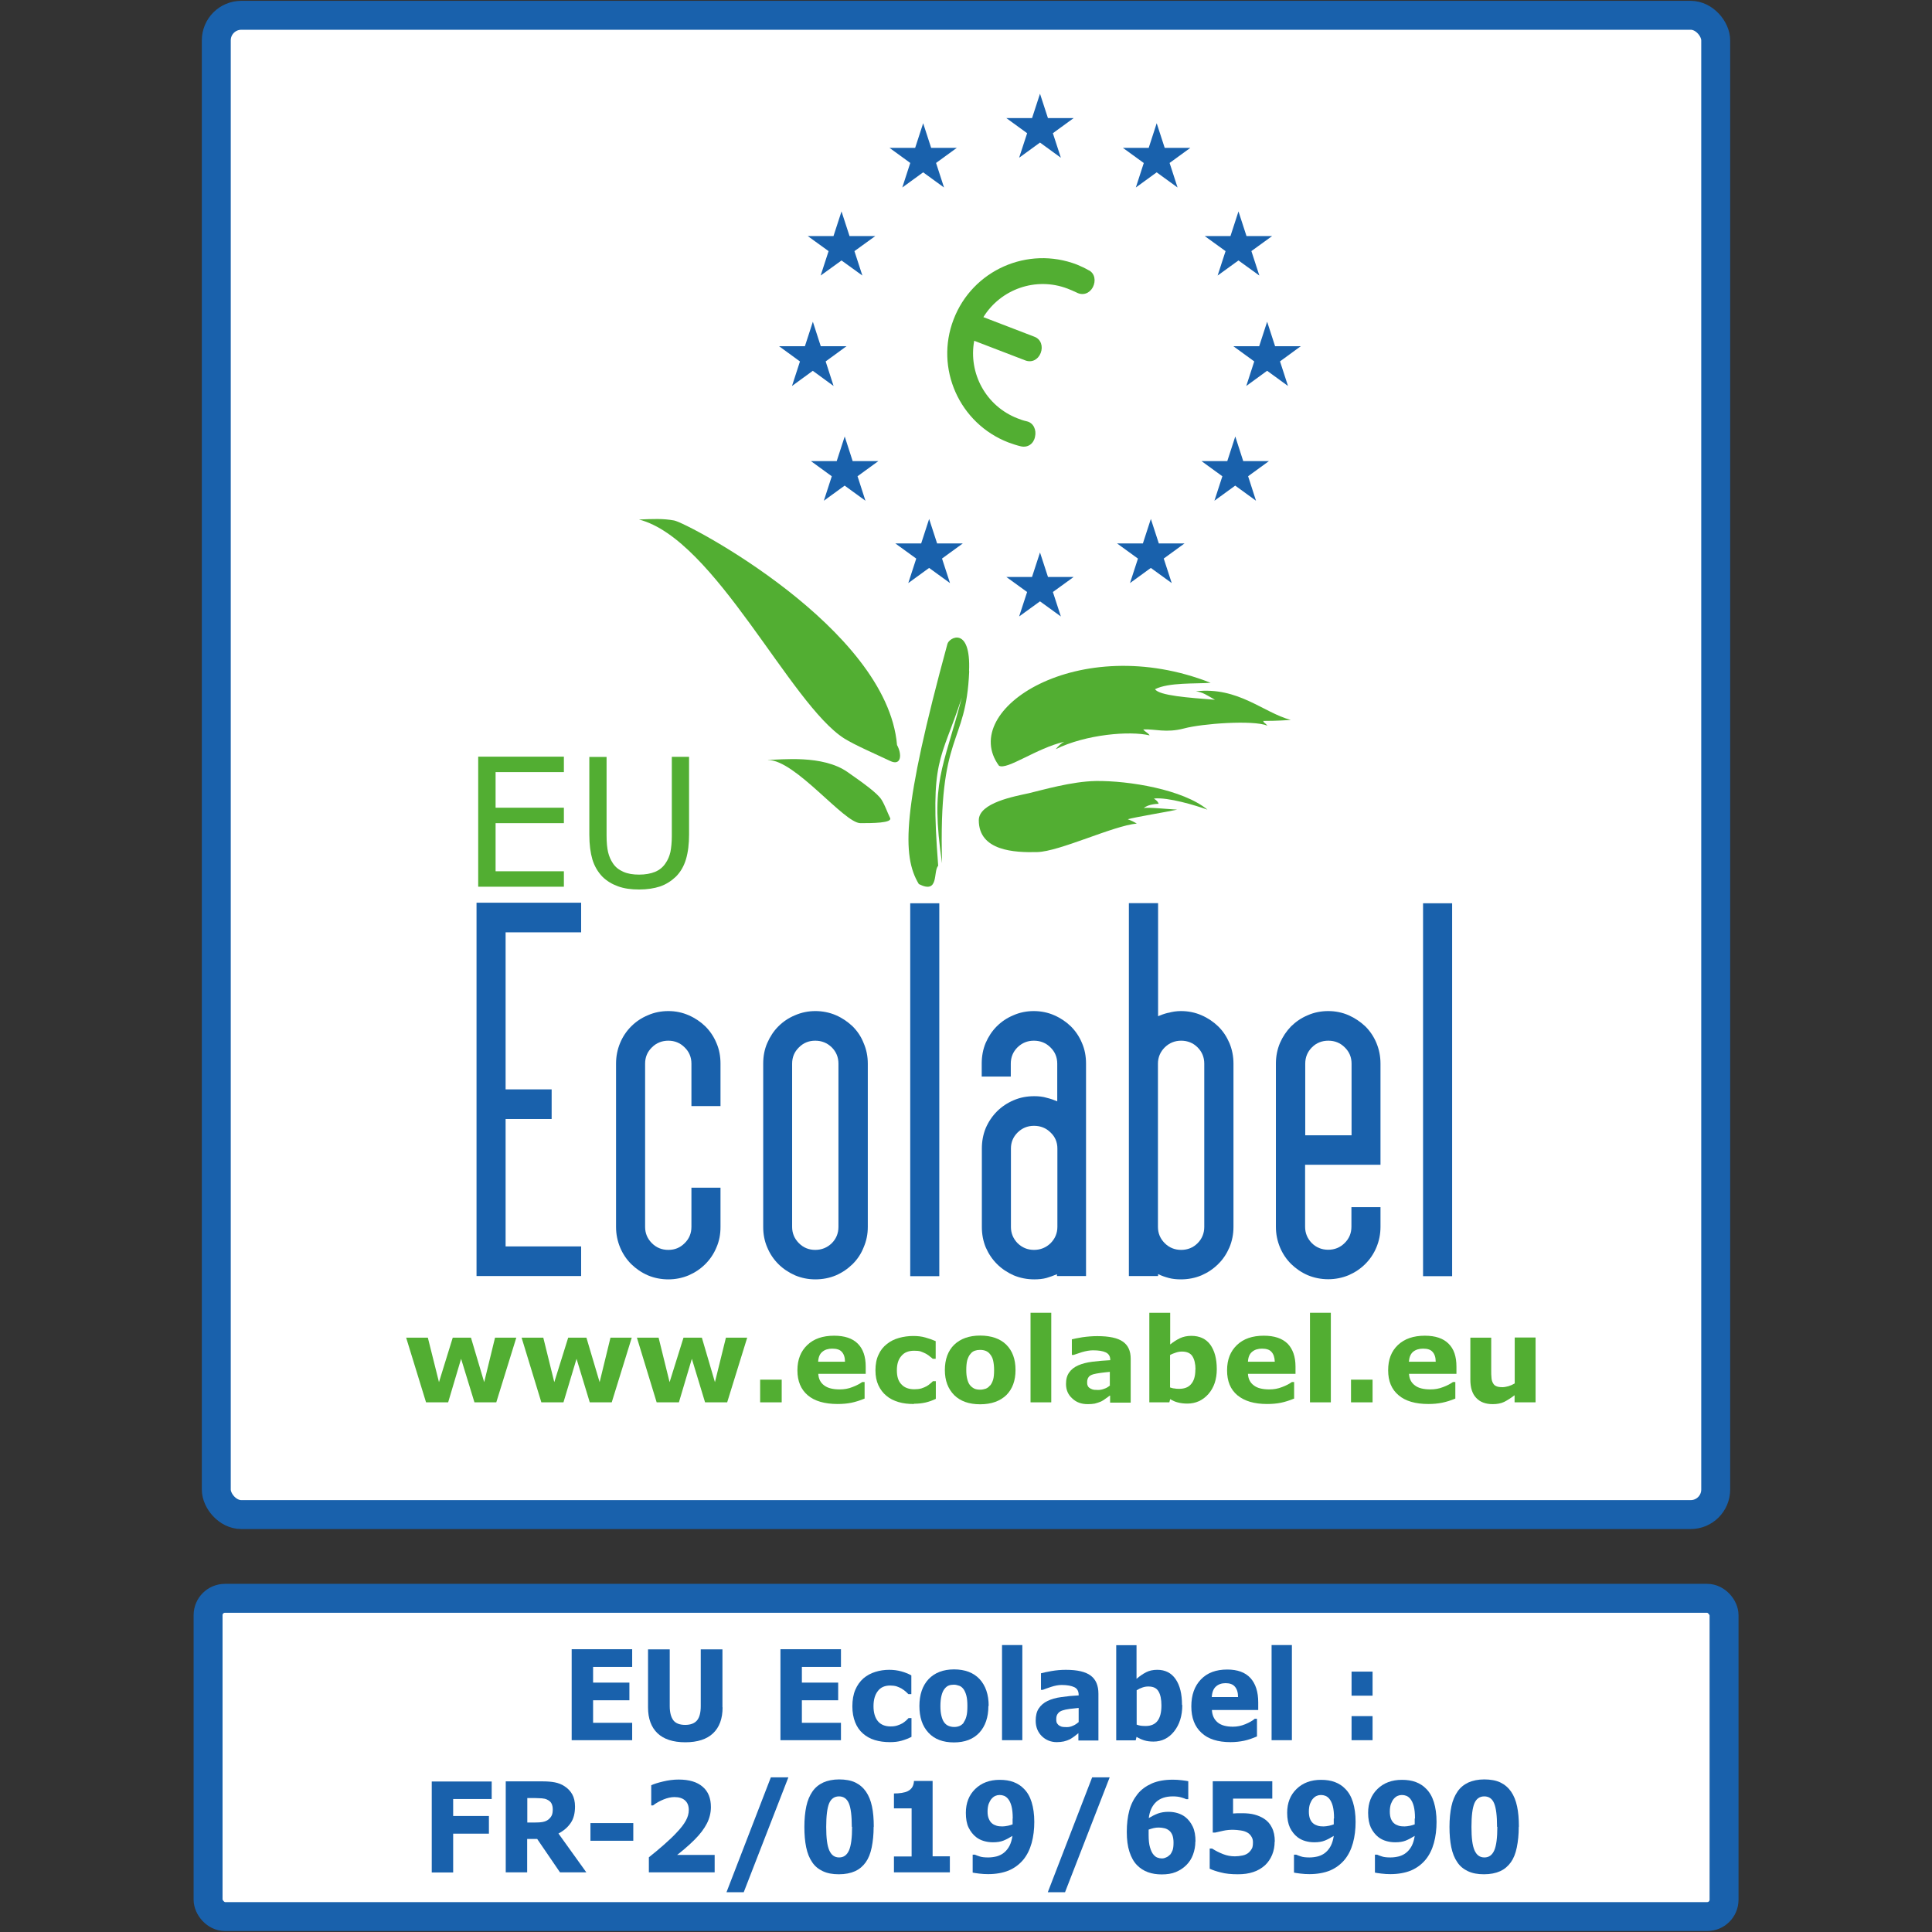<?xml version="1.0" encoding="UTF-8"?>
<svg id="Calque_1" data-name="Calque 1" xmlns="http://www.w3.org/2000/svg" viewBox="0 0 138.9 138.9">
  <rect x="0" y="0" width="138.9" height="138.9" fill="#333333" stroke="none"/>
  <defs>
    <style>
      .cls-1, .cls-2 {
        stroke: #1961ac;
        stroke-linecap: round;
        stroke-linejoin: round;
        stroke-width: 2.08px;
      }

      .cls-1, .cls-3 {
        fill: #fff;
      }

      .cls-4 {
        fill: #52ae32;
      }

      .cls-2 {
        fill: none;
      }

      .cls-5 {
        fill: #1961ac;
      }
    </style>
  </defs>
  <g>
    <rect class="cls-1" x="15.55" y="1.1" width="107.8" height="107.79" rx="1.8" ry="1.8"/>
    <g>
      <path class="cls-4" d="M78.27,19.43c-.28-.16-.56-.29-.85-.41-3.54-1.36-7.51.41-8.86,3.94-1.36,3.52.41,7.49,3.94,8.85.3.11.6.21.9.28.49.11.91-.18,1.01-.68.12-.49-.1-1.01-.59-1.12-.23-.05-.44-.12-.66-.21-2.28-.88-3.55-3.25-3.12-5.58l3.67,1.41c.47.18.92-.05,1.11-.53.18-.47.03-.99-.45-1.17l-3.67-1.41c1.24-2.01,3.77-2.92,6.05-2.05.22.09.45.18.65.28.45.24.93.07,1.17-.38.23-.45.15-.99-.29-1.22"/>
      <polygon class="cls-5" points="72.35 8.49 77.19 8.49 73.27 11.34 74.77 6.74 76.27 11.34 72.35 8.49"/>
      <polygon class="cls-5" points="80.73 10.63 85.58 10.63 81.66 13.48 83.16 8.86 84.66 13.48 80.73 10.63"/>
      <polygon class="cls-5" points="86.61 16.97 91.46 16.97 87.54 19.81 89.04 15.2 90.54 19.81 86.61 16.97"/>
      <polygon class="cls-5" points="68.79 10.63 63.95 10.63 67.87 13.48 66.37 8.86 64.87 13.48 68.79 10.63"/>
      <polygon class="cls-5" points="62.93 16.97 58.07 16.97 62 19.81 60.5 15.2 59 19.81 62.93 16.97"/>
      <polygon class="cls-5" points="88.67 24.89 93.52 24.89 89.6 27.75 91.1 23.13 92.6 27.75 88.67 24.89"/>
      <polygon class="cls-5" points="86.38 33.15 91.23 33.15 87.31 36 88.81 31.38 90.3 36 86.38 33.15"/>
      <polygon class="cls-5" points="80.31 39.07 85.16 39.07 81.24 41.92 82.74 37.31 84.24 41.92 80.31 39.07"/>
      <polygon class="cls-5" points="63.15 33.15 58.3 33.15 62.22 36 60.73 31.38 59.23 36 63.15 33.15"/>
      <polygon class="cls-5" points="69.22 39.07 64.37 39.07 68.3 41.92 66.8 37.31 65.3 41.92 69.22 39.07"/>
      <polygon class="cls-5" points="60.86 24.89 56.01 24.89 59.93 27.75 58.44 23.13 56.94 27.75 60.86 24.89"/>
      <polygon class="cls-5" points="72.35 41.48 77.19 41.48 73.27 44.32 74.77 39.72 76.27 44.32 72.35 41.48"/>
      <path class="cls-4" d="M69.68,48.26c-.23,5.51-2.23,4.19-1.95,13.81-.87-5.9.07-6.71,1.42-11.92-1.53,4.67-2.3,4.32-1.7,12.09-.38.42.09,2.07-1.39,1.32-1.23-2.03-1.19-5.36,2.05-17.25.11-.49,1.7-1.33,1.56,1.94"/>
      <path class="cls-4" d="M55.21,54.63c.93,0,3.92-.39,5.73.88,1.14.8,2.14,1.51,2.44,1.99.26.42.42.92.61,1.3.2.38-1.32.38-2.13.38-1.18,0-4.67-4.54-6.64-4.54"/>
      <path class="cls-4" d="M64.49,53.56c.38.69.3,1.53-.49,1.15-1.01-.48-2.56-1.15-3.29-1.61-3.9-2.46-9.3-14.34-14.77-15.75,1-.04,1.72-.08,2.53.07.97.18,15.3,7.74,16.02,16.13"/>
      <path class="cls-4" d="M71.82,55.05c-2.97-4.04,5.76-9.69,15.22-5.96-1.07.08-3.02-.04-4,.46.3.46,2.4.61,4.31.76-.61-.34-.84-.53-1.37-.61,3.05-.34,4.84,1.53,6.82,2.06-1.03.07-1.72.07-1.98.07.04.16.11.11.3.34-1.03-.42-4.69-.15-5.99.2-1.29.34-2.09.03-2.94.07.16.2.35.24.46.43-1.41-.34-4.57-.08-6.75.99.2-.23.38-.42.61-.53-1.98.45-4.12,2.06-4.69,1.72"/>
      <path class="cls-4" d="M70.37,58.97c0-1.26,2.59-1.72,3.59-1.94.98-.23,3.08-.85,4.83-.88,2.37-.03,6.27.61,8.02,2.06-.83-.3-2.83-.91-3.85-.8.27.19.3.27.34.38,0,0-.73,0-1.07.31.26-.08,1.74.07,2.4.11-.73.16-3.05.54-3.55.69.3.11.46.2.65.31-1.69.15-5.57,2.02-7.17,2.05-1.6.04-4.19-.07-4.19-2.29"/>
      <polygon class="cls-4" points="37.12 96.17 35.68 100.82 34.11 100.82 33.15 97.69 32.22 100.82 30.63 100.82 29.2 96.17 30.76 96.17 31.56 99.37 32.55 96.17 33.86 96.17 34.81 99.37 35.59 96.17 37.12 96.17"/>
      <polygon class="cls-4" points="45.42 96.17 43.98 100.82 42.4 100.82 41.45 97.69 40.51 100.82 38.92 100.82 37.5 96.17 39.06 96.17 39.85 99.37 40.85 96.17 42.16 96.17 43.11 99.37 43.89 96.17 45.42 96.17"/>
      <polygon class="cls-4" points="53.72 96.17 52.28 100.82 50.69 100.82 49.74 97.69 48.81 100.82 47.21 100.82 45.79 96.17 47.35 96.17 48.14 99.37 49.14 96.17 50.46 96.17 51.4 99.37 52.19 96.17 53.72 96.17"/>
      <rect class="cls-4" x="54.65" y="99.19" width="1.55" height="1.63"/>
      <path class="cls-4" d="M62.24,98.77h-3.41c.02.36.16.64.42.83.26.2.63.29,1.12.29.32,0,.63-.05.92-.17.3-.11.53-.24.7-.36h.17v1.19c-.34.14-.66.24-.95.3-.3.06-.63.09-.99.09-.93,0-1.66-.21-2.15-.63-.49-.42-.74-1.01-.74-1.79s.24-1.37.71-1.82c.47-.45,1.11-.67,1.93-.67.75,0,1.32.19,1.7.57.38.38.57.93.57,1.65v.52ZM60.75,97.9c0-.31-.08-.55-.23-.71-.14-.16-.37-.23-.69-.23-.28,0-.52.07-.7.22-.19.15-.29.38-.31.72h1.93Z"/>
      <path class="cls-4" d="M65.71,100.94c-.41,0-.78-.04-1.11-.14-.33-.1-.63-.24-.87-.45-.25-.2-.44-.46-.58-.76-.14-.3-.21-.66-.21-1.07,0-.43.07-.81.22-1.12.14-.32.34-.57.61-.78.25-.2.54-.34.86-.43.32-.09.67-.14,1.02-.14.32,0,.61.03.88.11.26.07.51.16.74.26v1.27h-.21c-.05-.05-.12-.1-.21-.17-.07-.07-.18-.13-.29-.2-.11-.06-.24-.11-.37-.16-.13-.04-.29-.05-.47-.05-.4,0-.71.12-.92.38-.22.25-.32.59-.32,1.03s.1.78.33,1.01c.22.24.53.35.93.35.18,0,.36-.02.5-.06.15-.05.27-.1.38-.16.09-.05.17-.11.25-.18.07-.06.14-.11.2-.18h.21v1.27c-.23.11-.48.2-.73.26-.26.06-.54.09-.84.09"/>
      <path class="cls-4" d="M73.01,98.5c0,.76-.22,1.36-.66,1.8-.45.43-1.07.66-1.88.66s-1.42-.22-1.87-.66c-.44-.45-.67-1.04-.67-1.8s.22-1.38.67-1.82c.46-.44,1.08-.66,1.87-.66s1.44.22,1.88.66c.44.44.66,1.04.66,1.81M71.18,99.62c.09-.11.17-.26.22-.43.05-.17.07-.4.07-.7,0-.27-.03-.5-.07-.68s-.12-.33-.22-.45c-.08-.11-.19-.19-.31-.24-.13-.05-.27-.07-.41-.07s-.26.02-.38.06c-.11.04-.22.11-.31.23-.1.11-.17.26-.23.45-.05.19-.07.43-.07.7,0,.26.02.47.07.66s.11.34.21.45c.08.1.19.18.31.24.12.05.26.07.42.07.13,0,.26-.03.39-.07.12-.05.22-.12.31-.24"/>
      <rect class="cls-4" x="74.09" y="94.38" width="1.49" height="6.44"/>
      <path class="cls-4" d="M79.79,100.33c-.07.06-.18.14-.3.22-.12.09-.22.16-.33.21-.14.06-.3.11-.45.15-.16.03-.32.04-.51.04-.45,0-.82-.13-1.11-.41-.3-.27-.45-.61-.45-1.04,0-.34.07-.61.23-.83.15-.22.36-.38.65-.51.28-.12.61-.21,1.02-.26.41-.05.83-.09,1.28-.11v-.03c0-.25-.11-.43-.32-.53-.21-.1-.52-.15-.92-.15-.24,0-.51.05-.79.13-.28.09-.48.16-.6.2h-.13v-1.12c.15-.04.4-.09.76-.15.35-.05.71-.08,1.07-.08.85,0,1.46.13,1.83.39.38.26.57.67.57,1.23v3.16h-1.48v-.49ZM79.79,99.6v-.97c-.2.02-.42.04-.64.07-.24.03-.42.07-.54.1-.16.05-.28.11-.34.2-.07.09-.11.21-.11.36,0,.09,0,.18.03.23.01.06.05.12.12.18.06.05.14.09.23.12.08.03.22.04.41.04.15,0,.3-.03.45-.09.16-.05.29-.14.41-.24"/>
      <path class="cls-4" d="M87.48,98.44c0,.72-.2,1.32-.6,1.78-.41.46-.91.69-1.52.69-.25,0-.48-.03-.67-.08-.21-.05-.38-.13-.56-.24l-.06.23h-1.44v-6.44h1.5v2.28c.22-.18.46-.33.7-.45.24-.11.51-.17.82-.17.59,0,1.05.21,1.36.63.31.43.47,1.01.47,1.76M85.95,98.46c0-.41-.08-.73-.22-.95-.14-.22-.39-.34-.75-.34-.14,0-.28.02-.43.07-.15.05-.29.1-.43.18v2.33c.11.03.21.07.3.07.09.02.21.03.34.03.39,0,.69-.11.88-.35.2-.23.3-.57.3-1.04"/>
      <path class="cls-4" d="M93.13,98.77h-3.41c.02.36.16.64.42.83.25.2.63.29,1.12.29.32,0,.62-.05.92-.17.3-.11.53-.24.7-.36h.16v1.19c-.34.14-.66.24-.95.3-.3.06-.63.09-.99.09-.93,0-1.63-.21-2.14-.63-.5-.42-.74-1.01-.74-1.79s.24-1.37.71-1.82c.47-.45,1.11-.67,1.93-.67.76,0,1.32.19,1.71.57.37.38.57.93.57,1.65v.52ZM91.65,97.9c-.01-.31-.09-.55-.24-.71-.14-.16-.37-.23-.68-.23-.28,0-.52.07-.7.22-.19.15-.29.38-.31.72h1.93Z"/>
      <rect class="cls-4" x="94.18" y="94.38" width="1.5" height="6.44"/>
      <rect class="cls-4" x="97.13" y="99.19" width="1.55" height="1.63"/>
      <path class="cls-4" d="M104.7,98.77h-3.4c.02.36.16.64.42.83.25.2.63.29,1.12.29.32,0,.62-.05.92-.17.3-.11.53-.24.7-.36h.17v1.19c-.34.14-.66.24-.96.3-.3.06-.62.09-.98.09-.93,0-1.65-.21-2.14-.63-.5-.42-.75-1.01-.75-1.79s.23-1.37.7-1.82c.48-.45,1.12-.67,1.94-.67.75,0,1.32.19,1.7.57.39.38.57.93.57,1.65v.52ZM103.22,97.9c0-.31-.08-.55-.23-.71-.14-.16-.36-.23-.68-.23-.28,0-.52.07-.71.22-.18.15-.28.38-.31.72h1.93Z"/>
      <path class="cls-4" d="M110.39,100.82h-1.5v-.51c-.28.21-.53.37-.75.48-.23.11-.51.16-.82.16-.52,0-.91-.15-1.19-.45-.28-.29-.42-.73-.42-1.3v-3.03h1.5v2.3c0,.24,0,.43.02.59.01.16.05.28.11.38.05.1.13.18.24.22.1.05.25.07.45.07.12,0,.26-.03.42-.07.16-.05.3-.11.45-.2v-3.3h1.5v4.65Z"/>
      <polygon class="cls-4" points="40.54 63.75 34.38 63.75 34.38 54.4 40.54 54.4 40.54 55.51 35.63 55.51 35.63 58.07 40.54 58.07 40.54 59.18 35.63 59.18 35.63 62.64 40.54 62.64 40.54 63.75"/>
      <path class="cls-4" d="M49.54,59.99c0,.68-.07,1.27-.22,1.78-.15.5-.39.92-.73,1.26-.33.31-.7.55-1.13.7-.43.14-.93.22-1.51.22s-1.09-.07-1.52-.23c-.44-.16-.8-.38-1.11-.68-.33-.34-.58-.76-.73-1.25-.14-.48-.22-1.07-.22-1.78v-5.59h1.24v5.65c0,.51.04.9.11,1.2.07.29.18.55.34.79.18.28.44.48.76.62.32.14.69.2,1.13.2s.83-.07,1.15-.2c.31-.13.57-.34.75-.62.17-.24.28-.51.35-.81.06-.31.1-.7.1-1.15v-5.69h1.24v5.59Z"/>
      <polygon class="cls-5" points="34.26 91.74 34.26 64.9 41.78 64.9 41.78 67.03 36.35 67.03 36.35 78.32 39.66 78.32 39.66 80.45 36.35 80.45 36.35 89.61 41.78 89.61 41.78 91.74 34.26 91.74"/>
      <path class="cls-5" d="M49.71,79.52v-3.05c0-.46-.16-.85-.49-1.17-.32-.32-.71-.48-1.17-.48s-.86.16-1.18.48c-.33.32-.49.71-.49,1.17v11.74c0,.45.16.84.49,1.17.32.32.71.48,1.18.48s.85-.16,1.17-.48c.33-.32.49-.72.49-1.17v-2.82h2.09v2.82c0,.53-.09,1.01-.29,1.47-.19.46-.46.86-.8,1.2-.34.34-.74.61-1.2.81-.46.19-.94.29-1.46.29s-1.02-.1-1.47-.29c-.46-.2-.85-.47-1.2-.81-.34-.34-.61-.74-.8-1.2-.19-.46-.29-.95-.29-1.47v-11.74c0-.53.1-1.02.29-1.48.19-.46.46-.86.8-1.2.34-.34.74-.61,1.2-.8.45-.2.95-.3,1.47-.3s1,.1,1.46.3c.46.2.86.47,1.2.8.34.34.61.74.8,1.2.2.46.29.95.29,1.48v3.05h-2.09Z"/>
      <path class="cls-5" d="M62.39,88.21c0,.53-.1,1.01-.3,1.47-.18.46-.45.86-.79,1.2-.35.34-.74.61-1.2.81-.45.19-.95.29-1.48.29s-1-.1-1.46-.29c-.45-.2-.86-.47-1.2-.81-.34-.34-.61-.74-.8-1.2-.2-.46-.29-.95-.29-1.47v-11.74c0-.53.09-1.02.29-1.48.2-.46.46-.86.8-1.2.34-.34.74-.61,1.2-.8.46-.2.95-.3,1.46-.3s1.02.1,1.48.3c.46.2.85.47,1.2.8.34.34.61.74.79,1.2.2.46.3.95.3,1.48v11.74ZM60.28,76.47c0-.46-.16-.85-.48-1.17-.33-.32-.72-.48-1.19-.48s-.85.16-1.17.48c-.33.32-.49.71-.49,1.17v11.74c0,.45.16.84.49,1.17.32.32.71.48,1.17.48s.86-.16,1.19-.48c.32-.32.48-.72.48-1.17v-11.74Z"/>
      <rect class="cls-5" x="65.44" y="64.94" width="2.09" height="26.81"/>
      <path class="cls-5" d="M76.01,91.6c-.26.11-.51.2-.78.28-.26.07-.55.1-.87.1-.53,0-1.02-.1-1.48-.29-.45-.2-.86-.47-1.2-.81-.34-.34-.61-.74-.81-1.2-.19-.46-.28-.95-.28-1.47v-5.64c0-.51.09-1.01.28-1.47.2-.46.47-.86.81-1.2.34-.34.75-.61,1.2-.8.46-.2.95-.29,1.48-.29.32,0,.62.03.91.12.29.07.53.16.74.25v-2.71c0-.46-.16-.85-.49-1.17-.32-.32-.72-.48-1.19-.48s-.85.16-1.18.48c-.32.32-.48.71-.48,1.17v.93h-2.09v-.93c0-.53.09-1.02.28-1.48.2-.46.46-.86.8-1.2.34-.34.74-.61,1.2-.8.45-.2.95-.3,1.46-.3s1.02.1,1.47.3c.46.2.86.47,1.2.8.34.34.61.74.8,1.2.2.46.29.95.29,1.48v15.27h-2.09v-.14ZM72.68,88.21c0,.45.16.84.48,1.17.33.32.72.48,1.18.48s.86-.16,1.19-.48c.32-.32.49-.72.49-1.17v-5.64c0-.45-.16-.84-.49-1.15-.32-.32-.72-.48-1.19-.48s-.85.16-1.18.48c-.32.32-.48.7-.48,1.15v5.64Z"/>
      <path class="cls-5" d="M83.99,72.82c.28-.08.59-.13.91-.13.53,0,1.02.1,1.48.3.46.2.86.47,1.2.8.35.34.61.74.81,1.2.19.46.29.95.29,1.48v11.74c0,.53-.1,1.01-.29,1.47-.2.46-.46.86-.81,1.2-.34.34-.74.61-1.2.81-.45.19-.95.29-1.48.29-.32,0-.61-.03-.87-.1-.26-.07-.53-.16-.77-.28v.14h-2.1v-26.81h2.1v8.13c.21-.09.45-.18.74-.25M86.1,75.3c-.32-.32-.72-.48-1.18-.48s-.85.16-1.18.48c-.32.32-.49.71-.49,1.17v11.74c0,.45.16.84.49,1.17.32.32.72.48,1.18.48s.86-.16,1.18-.48c.32-.32.48-.72.48-1.17v-11.74c0-.46-.16-.85-.48-1.17"/>
      <path class="cls-5" d="M91.73,76.47c0-.53.1-1.02.29-1.48.2-.46.47-.86.8-1.2.35-.34.74-.61,1.2-.8.45-.2.95-.3,1.47-.3s1.01.1,1.47.3c.45.2.85.47,1.2.8.34.34.61.74.8,1.2.19.46.29.95.29,1.48v7.27h-5.42v4.46c0,.45.16.84.48,1.17.32.32.72.48,1.18.48s.86-.16,1.18-.48c.33-.32.49-.72.49-1.17v-1.41h2.09v1.41c0,.53-.1,1.01-.29,1.47-.19.46-.46.86-.8,1.2-.34.34-.74.61-1.2.81-.46.19-.95.29-1.47.29s-1.01-.1-1.47-.29c-.46-.2-.85-.47-1.2-.81-.34-.34-.61-.74-.8-1.2-.19-.46-.29-.95-.29-1.47v-11.74ZM93.84,81.62h3.33v-5.15c0-.46-.16-.85-.49-1.17-.32-.32-.71-.48-1.18-.48s-.86.16-1.18.48c-.32.32-.48.71-.48,1.17v5.15Z"/>
      <rect class="cls-5" x="102.31" y="64.94" width="2.09" height="26.81"/>
    </g>
  </g>
  <g id="liquide_rincage" data-name="liquide rincage">
    <g>
      <g>
        <rect class="cls-3" x="14.96" y="114.91" width="108.99" height="22.88" rx="1.21" ry="1.21"/>
        <rect class="cls-2" x="14.96" y="114.91" width="108.99" height="22.88" rx="1.21" ry="1.21"/>
      </g>
      <g>
        <path class="cls-5" d="M45.45,125.11h-4.35v-6.54h4.35v1.27h-2.81v1.13h2.61v1.27h-2.61v1.62h2.81v1.27Z"/>
        <path class="cls-5" d="M51.95,122.75c0,.81-.23,1.43-.68,1.86-.45.43-1.12.65-2,.65s-1.55-.22-2-.65c-.45-.43-.68-1.05-.68-1.85v-4.18h1.56v4.08c0,.45.09.79.26,1.02.17.22.46.33.85.33s.67-.11.85-.32c.18-.21.27-.56.27-1.03v-4.08h1.56v4.17Z"/>
        <path class="cls-5" d="M60.46,125.11h-4.35v-6.54h4.35v1.27h-2.81v1.13h2.61v1.27h-2.61v1.62h2.81v1.27Z"/>
        <path class="cls-5" d="M63.98,125.25c-.4,0-.76-.05-1.09-.15-.33-.1-.61-.26-.85-.47-.24-.21-.43-.48-.56-.81-.13-.33-.2-.71-.2-1.14,0-.46.07-.86.21-1.19.14-.33.34-.61.59-.83.25-.21.53-.36.85-.46.32-.1.65-.15,1-.15.31,0,.6.04.86.11.26.07.51.17.73.29v1.35h-.21c-.06-.05-.12-.12-.2-.19s-.18-.14-.29-.21c-.11-.06-.23-.12-.36-.16-.13-.04-.29-.06-.46-.06-.39,0-.69.13-.89.4-.21.27-.31.63-.31,1.09s.11.83.32,1.08.52.37.91.37c.18,0,.35-.02.49-.07.15-.05.27-.1.37-.16.09-.06.17-.12.24-.18.07-.06.13-.13.19-.19h.21v1.35c-.23.12-.47.21-.72.28-.25.07-.52.1-.83.1Z"/>
        <path class="cls-5" d="M71.06,122.65c0,.81-.22,1.45-.65,1.92-.44.47-1.05.7-1.83.7s-1.4-.23-1.83-.7c-.44-.47-.65-1.11-.65-1.92s.22-1.46.66-1.93c.44-.46,1.05-.7,1.83-.7s1.4.23,1.84.7c.43.47.65,1.11.65,1.92ZM69.27,123.85c.09-.13.17-.28.21-.46.05-.18.07-.42.07-.74,0-.29-.02-.53-.07-.73-.05-.2-.12-.35-.2-.47-.09-.12-.19-.21-.31-.25s-.25-.08-.39-.08-.27.02-.37.06c-.11.04-.21.12-.31.25-.09.11-.16.27-.21.47-.05.2-.08.45-.08.75,0,.27.02.5.07.7.05.2.11.36.2.48.09.12.19.2.31.25.12.05.26.08.41.08.13,0,.26-.02.38-.07.12-.05.22-.13.31-.24Z"/>
        <path class="cls-5" d="M73.5,125.11h-1.46v-6.84h1.46v6.84Z"/>
        <path class="cls-5" d="M77.55,124.59c-.08.07-.17.14-.29.23s-.23.16-.33.22c-.14.07-.29.12-.45.16-.15.03-.32.05-.5.05-.43,0-.79-.15-1.08-.43-.29-.29-.44-.66-.44-1.11,0-.36.07-.66.22-.88.15-.23.36-.41.63-.54.27-.13.6-.23,1-.28.4-.06.81-.1,1.24-.12v-.03c0-.27-.1-.46-.31-.56-.21-.1-.51-.16-.91-.16-.24,0-.5.05-.77.14-.27.09-.47.16-.59.21h-.13v-1.19c.15-.04.4-.1.75-.16.35-.06.69-.09,1.04-.09.83,0,1.42.14,1.79.42.37.28.55.71.55,1.3v3.36h-1.44v-.52ZM77.55,123.82v-1.03c-.2.02-.41.04-.64.07-.23.03-.4.07-.52.11-.15.05-.26.12-.33.22-.08.1-.12.22-.12.38,0,.1,0,.19.02.25.02.06.06.12.12.18.06.06.14.1.22.13.09.03.22.04.4.04.15,0,.29-.03.44-.1.15-.06.28-.15.39-.25Z"/>
        <path class="cls-5" d="M85,122.58c0,.78-.2,1.41-.59,1.9s-.89.73-1.48.73c-.25,0-.48-.03-.67-.09-.19-.06-.37-.14-.55-.25l-.06.25h-1.4v-6.84h1.46v2.42c.22-.19.45-.35.68-.47.23-.12.5-.18.81-.18.57,0,1.01.22,1.32.67.31.45.46,1.07.46,1.86ZM83.5,122.61c0-.44-.07-.78-.21-1.01-.14-.24-.38-.35-.73-.35-.14,0-.28.02-.42.07-.15.05-.28.11-.42.2v2.47c.11.04.21.07.3.08s.21.02.34.02c.38,0,.67-.12.86-.37.19-.25.28-.61.28-1.11Z"/>
        <path class="cls-5" d="M90.46,122.94h-3.33c.02.39.16.68.41.89.25.21.62.31,1.1.31.31,0,.6-.06.89-.18.29-.12.52-.25.68-.39h.16v1.27c-.33.14-.64.25-.93.31-.29.06-.61.1-.97.1-.91,0-1.61-.22-2.09-.67-.49-.45-.73-1.08-.73-1.9s.23-1.46.69-1.94c.46-.48,1.09-.71,1.89-.71.74,0,1.29.2,1.67.61.37.41.56.99.56,1.75v.55ZM89.01,122.01c0-.33-.08-.58-.23-.75-.14-.17-.37-.25-.67-.25-.28,0-.51.08-.69.24s-.28.41-.3.76h1.89Z"/>
        <path class="cls-5" d="M92.88,125.11h-1.46v-6.84h1.46v6.84Z"/>
        <path class="cls-5" d="M98.68,121.91h-1.51v-1.73h1.51v1.73ZM98.68,125.11h-1.51v-1.73h1.51v1.73Z"/>
        <path class="cls-5" d="M35.35,129.34h-2.77v1.22h2.57v1.27h-2.57v2.79h-1.54v-6.54h4.31v1.27Z"/>
        <path class="cls-5" d="M42.16,134.61h-1.9l-1.64-2.4h-.72v2.4h-1.54v-6.54h2.6c.36,0,.66.02.92.07s.5.14.72.29c.23.15.41.34.54.57.13.23.2.53.2.88,0,.48-.1.88-.31,1.18-.21.31-.5.56-.88.76l2.01,2.8ZM39.74,130.08c0-.16-.03-.3-.09-.42-.06-.12-.17-.21-.32-.28-.1-.05-.23-.08-.37-.09-.14,0-.3-.02-.49-.02h-.56v1.76h.48c.25,0,.46-.01.62-.04.17-.03.31-.09.42-.18.11-.09.19-.19.24-.3.05-.11.07-.26.07-.44Z"/>
        <path class="cls-5" d="M45.53,132.34h-3.08v-1.27h3.08v1.27Z"/>
        <path class="cls-5" d="M51.38,134.61h-4.73v-1.08c.36-.28.72-.59,1.09-.91.36-.32.65-.59.87-.83.33-.34.56-.64.7-.9.14-.25.21-.51.21-.76,0-.3-.09-.53-.27-.69-.18-.16-.43-.24-.76-.24-.25,0-.51.06-.78.17-.27.11-.53.25-.76.43h-.13v-1.45c.19-.09.47-.18.85-.27.37-.09.75-.14,1.12-.14.75,0,1.33.17,1.73.52.4.34.59.83.59,1.46,0,.41-.1.81-.29,1.18s-.48.76-.87,1.15c-.25.25-.49.47-.74.68-.25.21-.42.35-.53.43h2.7v1.25Z"/>
        <path class="cls-5" d="M56.68,127.78l-3.21,8.26h-1.24l3.19-8.26h1.25Z"/>
        <path class="cls-5" d="M62.81,131.34c0,.55-.05,1.04-.14,1.48-.09.44-.23.79-.43,1.07-.2.28-.46.5-.77.64-.31.14-.7.22-1.16.22s-.83-.07-1.15-.22-.58-.36-.77-.65c-.2-.29-.34-.64-.43-1.07-.09-.43-.13-.92-.13-1.47s.05-1.06.14-1.48c.09-.42.24-.77.44-1.06.2-.29.46-.5.78-.65.32-.14.7-.22,1.14-.22s.85.07,1.16.22c.31.15.57.37.77.66.2.29.34.64.43,1.06.09.42.13.91.13,1.46ZM61.24,131.34c0-.79-.07-1.36-.21-1.69s-.38-.5-.71-.5-.57.17-.71.5c-.14.34-.21.9-.21,1.7s.07,1.34.22,1.68.38.51.71.51.56-.17.71-.51.22-.91.22-1.69Z"/>
        <path class="cls-5" d="M68.29,134.61h-4.02v-1.14h1.27v-3.46h-1.27v-1.07c.19,0,.38-.01.56-.04.18-.03.33-.07.44-.13.14-.07.25-.17.32-.29.07-.12.11-.26.12-.44h1.34v5.42h1.24v1.14Z"/>
        <path class="cls-5" d="M74.36,130.97c0,.55-.06,1.06-.19,1.53-.13.47-.33.87-.59,1.19-.29.35-.64.61-1.06.79-.42.17-.92.26-1.48.26-.2,0-.42-.01-.65-.04s-.38-.05-.46-.07v-1.29h.16c.08.04.2.08.35.13.15.05.35.07.61.07.21,0,.42-.03.62-.08.2-.06.38-.15.52-.27.16-.13.29-.3.39-.49.1-.2.17-.44.21-.71-.24.15-.45.26-.65.34-.2.08-.45.12-.75.12-.23,0-.44-.03-.65-.09-.21-.06-.39-.15-.56-.28-.22-.17-.4-.4-.54-.68s-.2-.64-.2-1.07c0-.7.22-1.27.67-1.71.45-.44,1.04-.66,1.76-.66.38,0,.71.05,1,.16.29.11.54.27.75.49.25.25.43.57.55.96.12.39.19.86.19,1.42ZM72.81,130.73c0-.36-.03-.65-.09-.88s-.15-.41-.26-.54c-.08-.09-.17-.16-.27-.2s-.21-.06-.32-.06c-.11,0-.21.02-.3.06-.1.04-.19.11-.28.21-.08.09-.15.22-.21.37-.05.15-.08.33-.08.55s.03.38.09.52c.06.14.13.25.23.33.09.08.21.13.33.17s.27.05.42.05c.12,0,.25-.02.4-.05.14-.03.25-.07.33-.1,0-.03,0-.08,0-.14,0-.06,0-.15,0-.27Z"/>
        <path class="cls-5" d="M79.78,127.78l-3.21,8.26h-1.24l3.19-8.26h1.25Z"/>
        <path class="cls-5" d="M85.94,132.39c0,.34-.06.65-.17.95-.11.3-.27.54-.48.75-.22.22-.47.38-.76.5s-.62.17-1.01.17c-.36,0-.69-.05-.99-.16-.3-.11-.55-.27-.77-.49-.25-.25-.43-.58-.56-.98-.13-.4-.19-.87-.19-1.43s.06-1.08.18-1.53.32-.84.59-1.18c.26-.33.61-.58,1.03-.77.42-.18.92-.27,1.51-.27.2,0,.41.01.65.04.23.03.39.05.46.07v1.29h-.15c-.07-.04-.2-.08-.37-.13-.17-.05-.37-.07-.59-.07-.52,0-.92.14-1.21.41-.29.28-.46.66-.52,1.15.21-.13.43-.24.66-.33.23-.08.48-.12.75-.12.23,0,.45.03.65.09.2.06.39.15.56.28.22.17.4.4.54.69s.2.65.2,1.08ZM84.1,133.38c.08-.1.15-.22.2-.35.05-.14.07-.32.07-.56,0-.21-.03-.39-.08-.53-.06-.14-.13-.25-.23-.33-.1-.08-.21-.14-.34-.17-.13-.03-.27-.05-.41-.05-.12,0-.24.01-.37.04-.13.03-.25.07-.36.11,0,.03,0,.08,0,.14,0,.07,0,.15,0,.25,0,.36.03.66.1.89.07.23.15.41.26.53.08.09.16.16.27.2.1.04.21.06.33.06.09,0,.19-.02.29-.07.11-.04.2-.11.28-.2Z"/>
        <path class="cls-5" d="M91.64,132.4c0,.34-.06.66-.18.95-.12.29-.29.54-.51.75-.25.22-.53.39-.85.49-.32.11-.69.16-1.1.16-.48,0-.89-.04-1.22-.13-.33-.08-.6-.17-.81-.27v-1.45h.17c.25.16.51.29.79.4s.56.16.85.16c.17,0,.35-.02.55-.06.2-.04.35-.12.47-.23.09-.09.16-.18.21-.28s.07-.24.07-.44c0-.15-.03-.28-.1-.39-.06-.11-.14-.2-.24-.27-.15-.1-.32-.16-.53-.19-.21-.03-.39-.05-.56-.05-.24,0-.47.02-.7.07-.22.05-.42.09-.58.13h-.18v-3.69h4.28v1.25h-2.82v1.07c.08,0,.19-.01.32-.02.13,0,.24,0,.34,0,.33,0,.63.03.89.1.26.07.48.17.67.29.25.16.44.37.57.64.14.27.21.6.21,1Z"/>
        <path class="cls-5" d="M97.46,130.97c0,.55-.06,1.06-.19,1.53-.13.47-.33.87-.59,1.19-.29.35-.64.61-1.06.79-.42.17-.92.26-1.48.26-.2,0-.42-.01-.65-.04-.23-.03-.38-.05-.46-.07v-1.29h.16c.08.04.2.08.35.13.15.05.35.07.61.07.21,0,.42-.03.62-.08.2-.06.38-.15.52-.27.16-.13.29-.3.39-.49.1-.2.17-.44.21-.71-.24.15-.45.26-.65.34-.2.08-.45.12-.75.12-.23,0-.44-.03-.65-.09-.21-.06-.39-.15-.56-.28-.22-.17-.4-.4-.54-.68-.13-.28-.2-.64-.2-1.07,0-.7.22-1.27.67-1.71.45-.44,1.04-.66,1.76-.66.38,0,.71.05,1,.16.29.11.54.27.75.49.25.25.43.57.55.96.12.39.19.86.19,1.42ZM95.91,130.73c0-.36-.03-.65-.09-.88s-.15-.41-.26-.54c-.08-.09-.17-.16-.27-.2s-.21-.06-.32-.06c-.11,0-.21.02-.3.06-.1.04-.19.11-.28.21-.08.09-.15.22-.21.37-.05.15-.08.33-.08.55s.03.38.08.52c.06.14.13.25.23.33.09.08.21.13.33.17s.27.05.42.05c.12,0,.25-.02.4-.05.14-.03.25-.07.33-.1,0-.03,0-.08,0-.14,0-.06,0-.15,0-.27Z"/>
        <path class="cls-5" d="M103.28,130.97c0,.55-.06,1.06-.19,1.53-.13.47-.33.87-.59,1.19-.29.35-.64.61-1.06.79-.42.17-.92.26-1.48.26-.2,0-.42-.01-.65-.04-.23-.03-.38-.05-.46-.07v-1.29h.16c.08.04.2.08.35.13.15.05.35.07.61.07.21,0,.42-.03.62-.08.2-.06.38-.15.52-.27.16-.13.29-.3.39-.49.1-.2.17-.44.21-.71-.24.15-.45.26-.65.34-.2.08-.45.12-.75.12-.23,0-.44-.03-.65-.09-.21-.06-.39-.15-.56-.28-.22-.17-.4-.4-.54-.68-.13-.28-.2-.64-.2-1.07,0-.7.22-1.27.67-1.71.45-.44,1.04-.66,1.76-.66.38,0,.71.05,1,.16.29.11.54.27.75.49.25.25.43.57.55.96.12.39.19.86.19,1.42ZM101.73,130.73c0-.36-.03-.65-.09-.88s-.15-.41-.26-.54c-.08-.09-.17-.16-.27-.2s-.21-.06-.32-.06c-.11,0-.21.02-.3.06-.1.04-.19.11-.28.21-.08.09-.15.22-.21.37-.05.15-.08.33-.08.55s.03.38.08.52c.06.14.13.25.23.33.09.08.21.13.33.17s.27.05.42.05c.12,0,.25-.02.4-.05.14-.03.25-.07.33-.1,0-.03,0-.08,0-.14,0-.06,0-.15,0-.27Z"/>
        <path class="cls-5" d="M109.19,131.34c0,.55-.05,1.04-.14,1.48-.09.44-.23.79-.43,1.07-.2.28-.46.5-.77.64-.31.14-.7.22-1.16.22s-.83-.07-1.15-.22-.58-.36-.77-.65c-.2-.29-.34-.64-.43-1.07-.09-.43-.13-.92-.13-1.47s.05-1.06.14-1.48c.09-.42.24-.77.44-1.06.2-.29.46-.5.78-.65.32-.14.7-.22,1.14-.22s.85.07,1.16.22c.31.15.57.37.77.66.2.29.34.64.43,1.06.09.42.13.91.13,1.46ZM107.63,131.34c0-.79-.07-1.36-.21-1.69-.14-.34-.38-.5-.71-.5s-.57.17-.71.5c-.14.34-.21.9-.21,1.7s.07,1.34.22,1.68.38.51.71.51.56-.17.71-.51.22-.91.22-1.69Z"/>
      </g>
    </g>
  </g>
</svg>